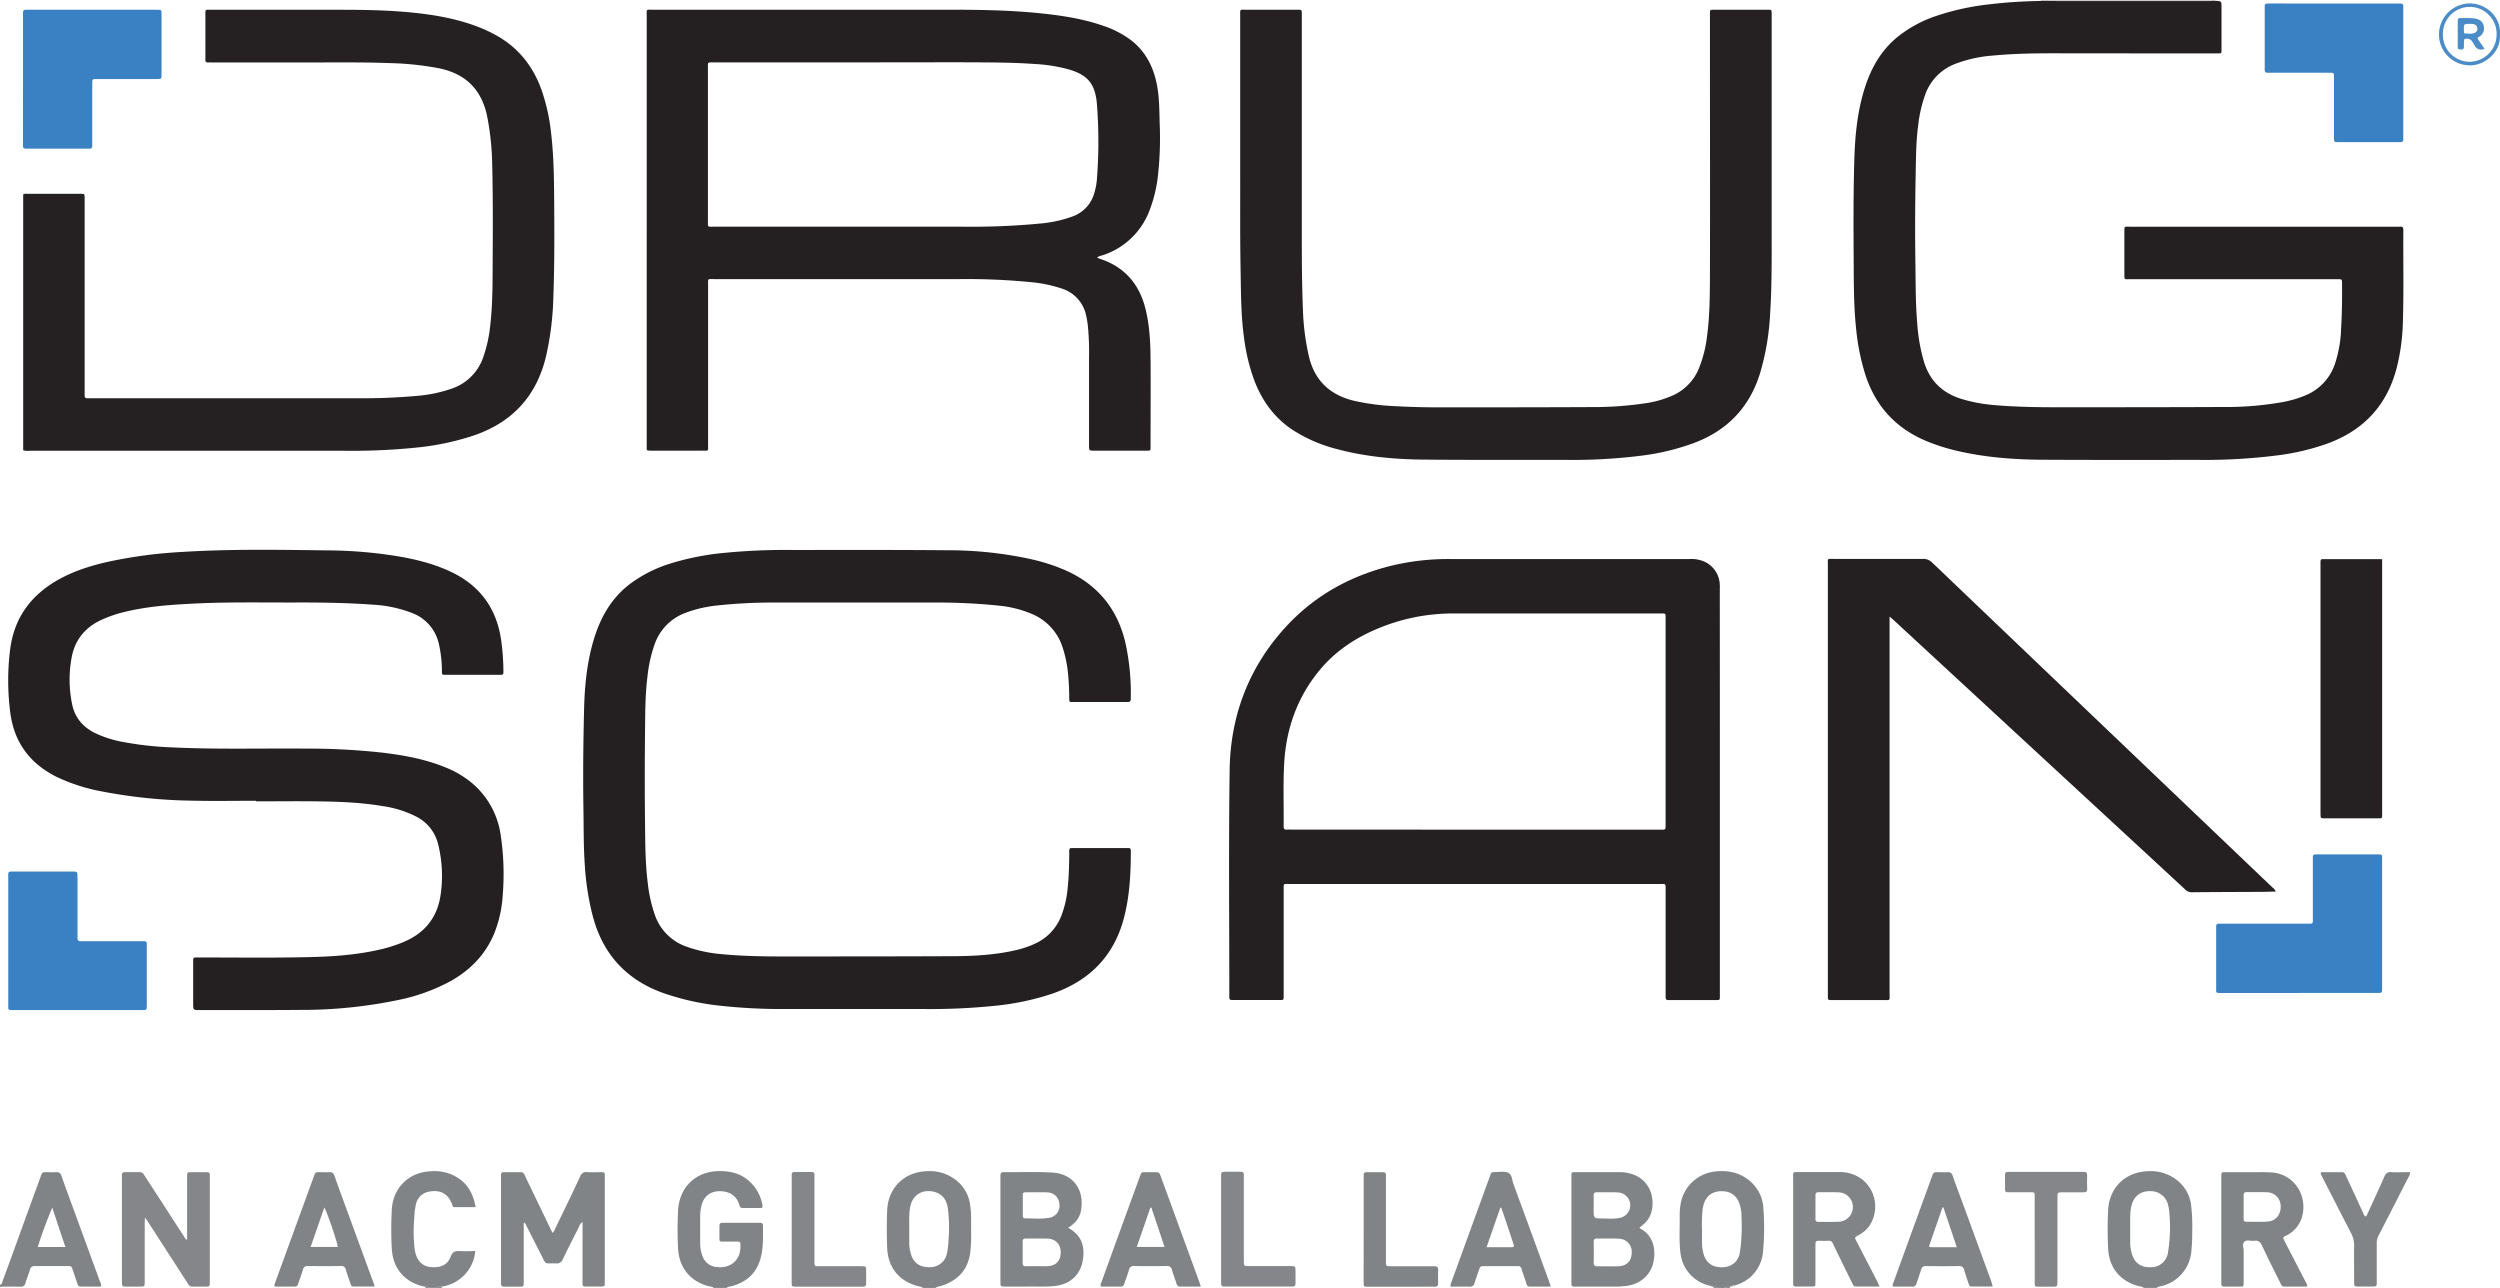 <?xml version="1.0" encoding="utf-8"?><svg data-name="Layer 1" xmlns="http://www.w3.org/2000/svg" viewBox="0 0 1142.77 588.72"><path d="M52.81 716.09c-.85-.69-2-.63-2.92-.92-8.11-2.34-13-8.56-13.45-17a164.58 164.58 0 0 1 0-17.49c.56-10.6 8-17.82 18.57-18 4.86-.07 9.37.89 13.25 4A19.17 19.17 0 0 1 75 678.26c.21 1-.06 1.3-1 1.29h-7c-2.36 0-2 .06-2.72-1.85a8 8 0 0 0-6.12-5.53c-5.32-1.13-10 .92-11.15 6.86a21.13 21.13 0 0 0-.48 4v12.47a17 17 0 0 0 1 5.88 7.42 7.42 0 0 0 6.83 5.16 10 10 0 0 0 6.64-1.38c3.28-2.24 4.12-5.52 3.91-9.24 0-.89-.65-1-1.33-1h-6.24c-2.08 0-2 0-2-2v-5c0-1.06.26-1.62 1.47-1.61h17c1 0 1.45.33 1.44 1.38 0 4.71.2 9.43-.9 14.08-1.69 7.15-6.2 11.5-13.19 13.47-.89.25-1.91.2-2.65.91ZM706.43 716.09c-.67-.67-1.61-.62-2.43-.84-8.39-2.24-13.48-8.5-13.88-17.11-.27-5.82-.29-11.64 0-17.48.49-10.56 8-17.75 18.61-17.94a19.34 19.34 0 0 1 14.2 5.26 17 17 0 0 1 5.13 10.3 85.27 85.27 0 0 1 .49 12.68 75.09 75.09 0 0 1-.41 8.61 17.86 17.86 0 0 1-13 15.52c-1 .29-2.05.28-2.88 1ZM700.21 689v6.48a17.81 17.81 0 0 0 .88 5.41c1.31 4 4.3 6 8.84 5.73a7.68 7.68 0 0 0 7.55-6.72 71.77 71.77 0 0 0 .71-17 21.88 21.88 0 0 0-.78-5.2 8.09 8.09 0 0 0-7.65-5.84c-4.89-.18-8 2.29-9.07 7.07-.69 3.35-.43 6.71-.48 10.07ZM148.31 716.09c-.58-.67-1.46-.59-2.2-.79-8.66-2.32-13.72-8.53-14.09-17.44q-.35-8.62 0-17.25c.44-10.43 8-17.66 18.41-17.89a19.43 19.43 0 0 1 14.26 5.13 16.93 16.93 0 0 1 5.23 10.24 41.65 41.65 0 0 1 .47 6.69c-.06 5 .24 10.05-.41 15.07-1 8-5.66 12.76-13 15.24-1 .33-2 .29-2.88 1Zm-6.2-26.87v6.47a17.67 17.67 0 0 0 1 5.63c1.31 3.69 4.35 5.5 8.71 5.28a7.76 7.76 0 0 0 7.5-6.22 33.22 33.22 0 0 0 .71-5.94 68.72 68.72 0 0 0-.29-14.83c-.5-3.25-2-5.94-5.28-7.15-4.14-1.53-10.43-.6-11.89 6.49-.67 3.4-.44 6.84-.46 10.27ZM508.28 715.12a17.19 17.19 0 0 1-13.48-13.89c-.92-5.79-.45-11.63-.52-17.45a30.4 30.4 0 0 1 .69-7.37 17.9 17.9 0 0 1 15.13-13.5c6.47-.81 12.36.48 17.24 5.21a17.35 17.35 0 0 1 5.21 12 113 113 0 0 1-.31 20.56 17.29 17.29 0 0 1-13.51 14.42c-.49 0-1-.05-1.38.37l-.1.08h-.12c-.72.21-1.6-.24-2.18.55h-2.88c-.58-.79-1.47-.35-2.2-.55h-.19c-.38-.49-.9-.42-1.4-.43Zm-3.8-25.79v6.95a21.44 21.44 0 0 0 .39 2.85c.67 4 2.93 6.66 6.32 7.29 5.95 1.1 10-1.91 10.64-6.86.08-.71.22-1.42.32-2.13a92.47 92.47 0 0 0 .37-14.12 16.54 16.54 0 0 0-1.26-6.55 7.64 7.64 0 0 0-6.62-4.82c-5.53-.5-8.91 2.28-9.83 7.82a60.07 60.07 0 0 0-.33 9.57ZM-273.52 714.65c1.09-.28 1-1.34 1.33-2.11 3-8 5.86-16 8.78-24.07q4.21-11.58 8.44-23.17c.77-2.12.8-2.11 3.05-2.12 1.36 0 2.73.09 4.08 0s2 .46 2.41 1.71c1.85 5.27 3.8 10.51 5.72 15.76l12 32.84a2.66 2.66 0 0 1 .33 2h-9.24c-.88 0-1.25-.49-1.5-1.25-.66-2.05-1.36-4.09-2.06-6.13s-.68-2-2.63-2h-14.63a2.07 2.07 0 0 0-2.41 1.69c-.6 2.07-1.45 4.06-2.06 6.13a2 2 0 0 1-2.24 1.6c-3.11 0-6.23-.18-9.34.1Zm29.89-17.27c-2.08-6.21-4.06-12.09-6-18-2.49 5.93-4.7 11.81-6.63 18ZM-78.95 715.55c-7.49-1.16-14.94-6.69-15.48-17.46a163.84 163.84 0 0 1 0-17.73c.59-10.45 8.17-17.5 18.66-17.63a19.52 19.52 0 0 1 13 4.07c3.89 3.13 5.74 7.32 6.68 12.37h-9.73c-.75 0-.86-.61-1-1.12a12.42 12.42 0 0 0-1.36-2.79c-2.22-3.17-5.43-3.83-8.92-3.23a7.39 7.39 0 0 0-6.34 6.05 35 35 0 0 0-.73 6.17 70 70 0 0 0 .17 13.89 16 16 0 0 0 .55 2.56c1.14 3.71 3.57 5.66 7.27 5.89 4.35.27 7.33-1.14 8.69-4.86.83-2.25 2.06-2.58 4.07-2.48 2.36.13 4.74 0 7.14 0a18 18 0 0 1-15.39 16.27c-.73.19-1.62-.25-2.2.54h-3.36c-.43-.64-1.14-.38-1.72-.51Z" transform="translate(273.52 -127.37)" style="fill:#818486"/><path d="M659.39 127.79a3 3 0 0 0 0-.42h79.67v.41c-.88 0-1.75.1-2.63.1h-68.7c-2.73-.03-5.55-.07-8.34-.09Z" transform="translate(273.52 -127.37)" style="fill:#cac9ca"/><path d="M-73.88 716.09c.58-.79 1.47-.35 2.2-.54.06.18.13.36.2.54ZM509.87 715.54c.73.2 1.62-.24 2.2.55h-2.39ZM515 716.09c.58-.79 1.46-.34 2.18-.55l.22.55ZM-78.95 715.55c.58.13 1.29-.13 1.71.54h-1.92Z" transform="translate(273.52 -127.37)" style="fill:#848689"/><path d="M228 245.17c.48.19.89.38 1.32.52 11.21 3.69 17.92 11.49 20.76 22.81 1.89 7.58 2.28 15.32 2.33 23.08.1 13.19 0 26.38 0 39.58v1.2c0 .68-.25 1.05-1 1h-24.64c-2.48 0-2.49 0-2.49-2.44v-39.58a124.57 124.57 0 0 0-.56-15.33c-.18-1.42-.4-2.85-.72-4.25a16.39 16.39 0 0 0-11.31-12.54 62.42 62.42 0 0 0-13.57-2.84 301.44 301.44 0 0 0-33-1.43H52.84c-3 0-2.69-.36-2.69 2.68v72.92c0 3.23.43 2.8-2.78 2.81H23.86c-1.83 0-1.79-.05-1.76-1.66V134.82c0-3.55-.4-3 3.08-3H161.7c12.63 0 25.26.22 37.85 1.38 10.36 1 20.64 2.37 30.55 5.73a45 45 0 0 1 13.38 6.81c6.87 5.33 10.41 12.55 11.94 20.94 1.07 5.85 1 11.78 1.18 17.68a153.33 153.33 0 0 1-.71 22.27A64 64 0 0 1 252 223.4a34.13 34.13 0 0 1-21.34 20.6c-.88.3-1.91.32-2.66 1.17Zm-102-89.29H52.83c-3.1 0-2.75-.15-2.75 2.66v69.81c0 3-.29 2.64 2.73 2.64h113.5a333 333 0 0 0 35.45-1.42 58.07 58.07 0 0 0 14.94-3.24A15.86 15.86 0 0 0 226.86 215a29.4 29.4 0 0 0 1-5.4 219.76 219.76 0 0 0 0-35c-.84-9.34-4.64-13.05-12.63-15.45a73.1 73.1 0 0 0-15.83-2.53c-10.14-.72-20.29-.72-30.45-.77-14.3-.02-28.62.03-42.95.03ZM512.64 488.91v93.78c0 1.8 0 1.82-1.86 1.82h-20.87c-2 0-2.06 0-2.06-2.14v-48c0-3.38.23-2.92-3-2.92H316.21c-3.27 0-2.95-.48-2.95 2.91v47.5c0 2.88.22 2.62-2.53 2.62h-20.16c-2.14 0-2.17 0-2.16-2 0-34.38-.33-68.76.15-103.13.35-25 8.86-47.28 26-65.78 13.61-14.66 30.54-23.68 50-28.09a110.83 110.83 0 0 1 24.5-2.57h109.66a14.89 14.89 0 0 1 6.56 1.06 12 12 0 0 1 7.33 10.67c.06.79 0 1.6 0 2.4q.04 45.96.03 91.87Zm-112.18 17.7h86.14c.94.06 1.29-.38 1.24-1.28V410.57c0-3.12.26-2.78-2.87-2.78h-94.3a88.92 88.92 0 0 0-33.65 6.6c-10.07 4.09-19 9.78-26.21 18-11.06 12.75-16.5 27.74-17.35 44.46-.47 9.35-.12 18.71-.21 28.06 0 1.17.22 1.85 1.56 1.67a13.44 13.44 0 0 1 1.68 0ZM659.39 127.79c2.79 0 5.58.06 8.37.06h68.7c.88 0 1.75-.07 2.63-.1 2.86.12 2.86.12 2.86 3v18.95c0 2.2.16 2.08-2.07 2.08q-37.3 0-74.61-.05c-9.36 0-18.71.17-28 1.06a60.37 60.37 0 0 0-17 3.76 23.45 23.45 0 0 0-13.62 13.68 61.18 61.18 0 0 0-3.35 14.42c-1.07 8-1 16-1.18 23.94q-.37 19.77-.09 39.56c.12 9 .06 18.07.84 27.08a81.59 81.59 0 0 0 3.13 17.7c2.7 8.62 8.4 14.1 17 16.77a70.77 70.77 0 0 0 15 2.83c9.56.83 19.16 1 28.75 1 25.19 0 50.38 0 75.57-.12a147.7 147.7 0 0 0 27.68-2.26 50.47 50.47 0 0 0 10.75-3.24 23.59 23.59 0 0 0 13.06-14.23 57.55 57.55 0 0 0 2.82-16.23c.39-6.79.48-13.58.41-20.38 0-2.06 0-2.08-2.09-2.08h-94.81c-2.67 0-2.59.5-2.59-2.54v-18.96c0-2.94-.17-2.49 2.63-2.49h121.87a9.88 9.88 0 0 0 1.44 0c1.31-.19 1.59.43 1.58 1.63-.1 13.83.22 27.66-.2 41.49a95 95 0 0 1-2.94 21.8c-4.45 16.67-14.85 27.92-31 34a108.25 108.25 0 0 1-23.93 5.67 263.55 263.55 0 0 1-35.41 2c-23.83 0-47.66.07-71.49-.07-13.45-.08-26.83-1.11-40-4.29a89.26 89.26 0 0 1-12.74-4.12q-21-8.61-28.12-30.16a102.75 102.75 0 0 1-4.36-21.8c-1.13-11-1-22-1.08-33.06-.1-14.39-.12-28.79.29-43.17.29-10.56 1.22-21.07 4.17-31.27 2.82-9.78 7.34-18.55 15.35-25.19a56.64 56.64 0 0 1 17.76-9.74 114.42 114.42 0 0 1 24.75-5.4c7.77-.94 15.51-1.38 23.27-1.53ZM215.53 515.13a9.16 9.16 0 0 1 .93-.09h25.19c.85 0 1.74-.22 1.74 1.22 0 10.41-.51 20.78-3.2 30.9-4.67 17.61-16.09 28.78-33.13 34.57a120.17 120.17 0 0 1-25 5.32 294.1 294.1 0 0 1-34.48 1.54h-60.7a262.29 262.29 0 0 1-32.1-1.59 116.23 116.23 0 0 1-25.17-5.72q-25-9-32-34.52a122.12 122.12 0 0 1-3.82-24.1c-.57-8.22-.48-16.46-.61-24.69-.25-15.59-.09-31.17.3-46.76.27-10.4 1.28-20.74 4.21-30.79 3.09-10.59 8.24-19.89 17.37-26.58A61.37 61.37 0 0 1 32.78 385a121.83 121.83 0 0 1 24.14-4.85A289.16 289.16 0 0 1 89 378.77c23.51 0 47-.09 70.53.13a177 177 0 0 1 38.78 4.19 86 86 0 0 1 15 4.88c14.53 6.35 23.7 17.27 27.47 32.65a107 107 0 0 1 2.58 26.17c0 1.18-.42 1.49-1.54 1.48h-24.95c-1.6 0-1.62-.05-1.64-1.83a111.88 111.88 0 0 0-.71-12.68 53.79 53.79 0 0 0-2.25-10.27A24.72 24.72 0 0 0 198 407.94a51.24 51.24 0 0 0-14.58-3.69 272.5 272.5 0 0 0-29.69-1.45H81.27a236.77 236.77 0 0 0-27.53 1.4 56.78 56.78 0 0 0-13.94 3.32 23.4 23.4 0 0 0-13.95 14 62 62 0 0 0-3.3 14.19c-1.2 9-1.13 18-1.23 27.05q-.21 20.14 0 40.3c.11 9.26.08 18.54 1.24 27.77a66.39 66.39 0 0 0 3.32 14.92 23.39 23.39 0 0 0 14.7 14.44 63.12 63.12 0 0 0 15.65 3.32c9.09.87 18.2 1.07 27.32 1.06 26.39 0 52.78 0 79.17-.12 9.51-.06 19-.62 28.34-2.81a44.15 44.15 0 0 0 8.37-2.84 23.12 23.12 0 0 0 12.22-12.88 46.88 46.88 0 0 0 2.89-12.81c.56-5.33.66-10.69.71-16a3.37 3.37 0 0 1 .28-1.98ZM-156.47 493.41c-9.76 0-19.52.19-29.27-.05a233.77 233.77 0 0 1-41.21-4.22 82.53 82.53 0 0 1-20.9-6.76c-12.18-6.14-19.31-15.87-21-29.51a113.79 113.79 0 0 1 0-28.92c1.89-14.15 9.37-24.35 21.56-31.35 7.35-4.21 15.34-6.69 23.55-8.52a213.72 213.72 0 0 1 33.23-4.4c22.3-1.4 44.61-1 66.92-.72a205.52 205.52 0 0 1 32 2.7c8.46 1.43 16.72 3.51 24.49 7.24 12.86 6.17 20.34 16.31 22.56 30.41a104.89 104.89 0 0 1 1.13 14.8c0 1.68-.05 1.71-1.74 1.72h-24.72c-1.61 0-1.63 0-1.65-1.79a56.2 56.2 0 0 0-1.34-12.12 19.58 19.58 0 0 0-12.47-14.41 58.2 58.2 0 0 0-17.75-3.74c-10.93-.8-21.88-1-32.84-1-16.15.09-32.31-.31-48.45.48-10.79.53-21.55 1.24-32.09 3.81a57.09 57.09 0 0 0-11.07 3.83c-7.2 3.43-11.69 9-13.21 16.85a55.44 55.44 0 0 0 .17 21.44c1.19 6.06 4.76 10.34 10.21 13.14a50.17 50.17 0 0 0 13 4.19 149 149 0 0 0 21.9 2.47c20.22 1 40.45.42 60.68.58a316.23 316.23 0 0 1 36.15 1.86c9.77 1.19 19.43 2.93 28.61 6.68a44.93 44.93 0 0 1 12.14 7.12 38 38 0 0 1 13.28 24.26 119.09 119.09 0 0 1 .92 26.55 57 57 0 0 1-4.07 18.39c-4.06 9.51-10.91 16.43-19.81 21.43a86.28 86.28 0 0 1-24.48 8.74 214.93 214.93 0 0 1-43.64 4.41c-15.51.13-31 .07-46.54.08-3 0-3 0-3-3.12v-19c0-1.93 0-1.92 2-1.93 17 0 34.07.24 51.1-.16 11.27-.26 22.51-1.06 33.53-3.76a66.07 66.07 0 0 0 8.88-2.86c10-4 16.12-11.18 17.62-22a59.79 59.79 0 0 0-1.18-23.07 19.1 19.1 0 0 0-10-12.54 48.6 48.6 0 0 0-15.24-4.78c-10-1.7-20-2.05-30.1-2.18-9.28-.13-18.55 0-27.83 0Z" transform="translate(273.52 -127.37)" style="fill:#242021"/><path d="M-262.92 333.16V216.22a3.5 3.5 0 0 1 2-.26h24c2.07 0 2.09 0 2.09 2.08v90.19c0 .64.26 1.21 1.1 1.18H-110.66a277 277 0 0 0 28.51-1.15A63.3 63.3 0 0 0-67 305a22.92 22.92 0 0 0 14.31-14.16 63.77 63.77 0 0 0 3.31-15.17c1.17-10.36 1-20.76 1.07-31.14.1-13.91.11-27.83-.22-41.73a125.89 125.89 0 0 0-2.28-22.15c-2.49-12.22-9.72-19.53-22-22.06a135.87 135.87 0 0 0-22.38-2.37c-12.31-.46-24.63-.29-36.94-.3h-44.38a15.68 15.68 0 0 0-1.68 0c-1.22.13-1.56-.47-1.44-1.56V134.69c0-3.27-.28-2.86 2.76-2.86h56.38c10.32 0 20.63.07 30.92.89 12.37 1 24.59 2.81 36.19 7.57a65.44 65.44 0 0 1 6.26 3c10.4 5.64 17.24 14.25 21.19 25.3a88.48 88.48 0 0 1 4.32 19.61c1.36 11.53 1.36 23.13 1.43 34.72.08 13.66.1 27.33-.42 41A136 136 0 0 1-23.87 290c-4.28 18.23-15.28 30.32-33 36.4a120.24 120.24 0 0 1-24.52 5.38 289.2 289.2 0 0 1-35.19 1.63H-260a6.44 6.44 0 0 1-2.92-.25ZM293.38 206v-71.34c0-3.22-.31-2.85 2.78-2.85h23.27c2.1 0 2.12 0 2.12 2.06v102.19c0 10.87.06 21.74.5 32.6a110.86 110.86 0 0 0 2.79 21.83c2.74 11.23 9.95 17.63 21 20.18a104.93 104.93 0 0 0 17.8 2.33c6.71.37 13.42.58 20.14.57 23.27 0 46.54 0 69.81-.12a161 161 0 0 0 25.57-1.83 47.35 47.35 0 0 0 11.7-3.37 23.12 23.12 0 0 0 12.05-12.11 56 56 0 0 0 3.89-15.27c1.29-9.69 1.28-19.45 1.31-29.2.09-33 0-66 0-99v-19c0-1.82 0-1.85 1.85-1.85h24.47c1.85 0 1.85 0 1.9 1.81V238.21c0 11 0 21.91-.73 32.84a115.25 115.25 0 0 1-4.7 27.31C526 313.75 516 324.1 501 329.79a107.32 107.32 0 0 1-23.67 5.8 249.52 249.52 0 0 1-34.45 2c-22-.06-44 .09-66-.14-13.12-.14-26.18-1.33-38.94-4.71a68.72 68.72 0 0 1-20.4-8.74c-8.41-5.5-14-13.18-17.6-22.44a87.67 87.67 0 0 1-4.79-19.74c-1.43-10.16-1.39-20.4-1.58-30.63-.3-15.79-.14-31.62-.19-45.19Z" transform="translate(273.52 -127.37)" style="fill:#252122"/><path d="M590.22 409.2v172.19c0 3.61.49 3.11-3.21 3.12h-23c-2 0-2 0-2-2V385.77c0-3.3-.52-2.92 2.91-2.92h40.55a5.51 5.51 0 0 1 4.22 1.67q77.77 74.31 155.61 148.57a4.34 4.34 0 0 1 1.48 1.82c-2 0-3.83.12-5.71.13-10.95.06-21.91.07-32.87.19a4.21 4.21 0 0 1-3.08-1.48q-16.73-15.48-33.47-30.94l-99.19-91.64Z" transform="translate(273.52 -127.37)" style="fill:#242021"/><path d="M777.39 581.28h-35.27c-3 0-2.6 0-2.61-2.6v-26.39a11.81 11.81 0 0 0 0-1.19c-.12-1.16.41-1.52 1.53-1.51h41.5c.79 0 1.19-.31 1.16-1.13v-28.31c0-2.2 0-2.22 2.22-2.22h27.35c2.07 0 2.1 0 2.1 2.11v59c0 2.19 0 2.21-2.23 2.21h-35.75Z" transform="translate(273.52 -127.37)" style="fill:#3a81c3"/><path d="M815.37 383V498.73c0 2.95.39 2.71-2.66 2.72h-23.26c-2.23 0-2.25 0-2.25-2.2V383.94c0-.72.33-1 1-1h25.66c.39-.01.79.06 1.51.06Z" transform="translate(273.52 -127.37)" style="fill:#252122"/><path d="M-263 163.59V133.14c-.05-.9.31-1.36 1.25-1.31h59.44c2.85 0 2.63-.15 2.63 2.56v26.86c0 2.22 0 2.24-2.23 2.25h-27.34c-2.07 0-2.1 0-2.1 2.12v28.53c0 .81-.39 1.16-1.16 1.17h-29.26c-.93 0-1.3-.41-1.25-1.31v-1.67ZM793.39 129h30.47c.79 0 1.19.32 1.18 1.13V191.06c.05.91-.36 1.31-1.27 1.27H794.5c-.81 0-1.15-.41-1.13-1.19v-29.32c0-.77-.29-1.21-1.11-1.19h-29.27c-.9 0-1.35-.34-1.29-1.28v-27.58c0-2.86-.38-2.81 2.9-2.81ZM-238.11 589.09h-30.47c-.78 0-1.19-.3-1.17-1.12v-60.94c-.05-.91.35-1.31 1.27-1.28h27.83c2.56 0 2.57 0 2.57 2.66v27.83c-.08 1.07.47 1.41 1.45 1.35h29.03c.76 0 1.2.32 1.19 1.13v28.07c0 2.28 0 2.29-2.43 2.29Z" transform="translate(273.52 -127.37)" style="fill:#3a81c3"/><path d="M-7.24 685.93a4.39 4.39 0 0 0-1.61 2.24c-2.49 4.91-5 9.82-7.39 14.78a2.94 2.94 0 0 1-3.14 1.95c-5.73-.23-4.17 1-6.94-4.28-2.25-4.32-4.41-8.69-6.61-13a2.29 2.29 0 0 0-1.19-1.44v27.07c0 2.25 0 2.26-2.2 2.27s-4.48 0-6.72 0c-1 0-1.51-.38-1.46-1.41v-49.66c0-.93.43-1.28 1.31-1.27h7.67a1.78 1.78 0 0 1 1.79 1.26c1.15 2.46 2.35 4.9 3.52 7.35 3.05 6.33 6.1 12.65 9.22 19.14a4.3 4.3 0 0 0 1.28-2c3.82-7.93 7.71-15.82 11.37-23.78a2.92 2.92 0 0 1 3.27-2c2.15.13 4.31.07 6.47 0 1.12 0 1.65.36 1.54 1.52v48.44c0 2.35 0 2.35-2.36 2.36h-5.52c-2.29 0-2.3 0-2.3-2.41v-17Z" transform="translate(273.52 -127.37)" style="fill:#818486"/><path d="M-188 694v-29.59c0-.76.29-1.22 1.11-1.22h8.15c.81 0 1.14.42 1.12 1.2V714.02c.07 1-.26 1.5-1.34 1.48q-3.34-.06-6.71 0c-1.06 0-1.53-.65-2-1.41q-4.14-6.45-8.32-12.89l-10.26-15.91c-.21-.33-.45-.63-1-1.33-.06 1-.12 1.56-.12 2.15v27.09c0 2.27 0 2.28-2.18 2.29s-4.16 0-6.24 0c-1.87 0-1.9-.08-2-1.86V664.48c0-.91.39-1.31 1.29-1.31h7c1.1 0 1.48.74 2 1.48q6.12 9.47 12.25 18.91 3.19 4.94 6.38 9.86c.12.24.21.58.87.58Z" transform="translate(273.52 -127.37)" style="fill:#848689"/><path d="m214.75 688.59.85.54c5.51 3.31 6.83 8.41 5.85 14.29-1.12 6.75-5.85 11-12.67 11.77-4.15.51-8.31.22-12.46.28-3.44.06-6.88 0-10.32 0-2.19 0-2.21 0-2.21-2.27v-48.45c0-1.09.31-1.59 1.49-1.58 7.51.07 15-.27 22.54.22 8.76.57 14.56 7.38 12.79 17.39-.61 3.28-2.61 5.79-5.86 7.81Zm-14.12 17.56c1.6 0 3.2.07 4.79 0 3.72-.19 5.88-2.47 5.92-6.16s-2.14-6.26-5.91-6.42c-3.35-.13-6.71 0-10.07-.06-1 0-1.41.39-1.4 1.41v9.83c0 1 .37 1.46 1.4 1.43 1.75-.05 3.51-.03 5.27-.03Zm-.32-33.77h-5c-.69 0-1.29.11-1.3 1v9.81c0 .67.33 1.1 1 1.09 3.66 0 7.35.42 11-.25a5.51 5.51 0 0 0 4.73-6.18 5.57 5.57 0 0 0-5.59-5.42c-1.65-.13-3.25-.05-4.84-.05ZM475.89 688.51c.17.22.24.39.37.46 5.75 2.95 7.42 9.28 5.91 15.76-1.33 5.7-6.15 9.71-12.33 10.46a43.92 43.92 0 0 1-5.49.3h-17.51c-2 0-2.06 0-2.06-2v-48.42c0-1.87.05-1.92 1.84-1.92H467a18.43 18.43 0 0 1 4 .49c9.35 2.14 12.15 10.74 10.38 17.64a11 11 0 0 1-4.05 6.07c-.45.43-.94.79-1.44 1.16Zm-14.36 5h-5c-1.11 0-1.57.35-1.55 1.51.06 3.19.07 6.38 0 9.57 0 1.31.54 1.63 1.71 1.61 3.19 0 6.38.06 9.57 0 3.82-.12 6.06-2.48 6.08-6.24a5.91 5.91 0 0 0-6-6.35c-1.62-.15-3.22-.08-4.81-.08Zm-.25-21.15h-4.78c-1.12 0-1.58.37-1.55 1.52.06 2.15 0 4.3 0 6.46 0 4 0 4 4.07 4 2.62 0 5.26.31 7.86-.26a5.86 5.86 0 0 0-.84-11.62c-1.57-.16-3.17-.08-4.76-.08ZM585.7 715.47h-10.88c-1 0-1.3-.78-1.65-1.49l-6.42-13.12c-.84-1.72-1.7-3.43-2.51-5.17a1.74 1.74 0 0 0-1.85-1.16c-1.52.07-3 .06-4.55 0-1.19 0-1.51.53-1.51 1.6v17.5c0 1.76-.05 1.8-1.69 1.82h-7.19c-.89 0-1.35-.33-1.31-1.27v-48.43c0-2.69-.25-2.63 2.57-2.63h18.22a17.09 17.09 0 0 1 10.38 3.06 15.91 15.91 0 0 1 3.5 21.79 14.27 14.27 0 0 1-4.94 4.09c-1.67.89-1.69.91-.8 2.64q4.67 9 9.35 18.08c.37.77.7 1.49 1.28 2.69Zm-29.36-36.28v5.26c0 1 .3 1.46 1.36 1.44 3.12 0 6.23.1 9.34-.06a6.72 6.72 0 0 0-.12-13.43c-3-.13-6.07 0-9.1-.07-1.19 0-1.51.52-1.48 1.59.04 1.76 0 3.51 0 5.27ZM781.17 715.11c-.58.55-1.16.36-1.69.37h-6.47c-4-.06-3 .58-4.92-3.15-2.62-5.21-5.22-10.43-7.68-15.71-.76-1.62-1.72-2.32-3.47-2.07-1.56.22-3.54-.69-4.58.46s-.27 2.91-.29 4.41v14.14c0 1.87 0 1.9-1.83 1.92h-7c-1 0-1.46-.41-1.39-1.42v-49.12c.06-1.69.06-1.74 1.76-1.75h13.18c2.72 0 5.44-.09 8.14.13a15.14 15.14 0 0 1 11.7 6.68c3.74 5.35 4.36 15.12-2.57 20.59a13.68 13.68 0 0 1-3.06 1.81c-.88.39-1 .92-.53 1.69.28.49.5 1 .76 1.5q4.46 8.61 8.91 17.23a8.2 8.2 0 0 1 1.03 2.29ZM752.06 679v5.5c0 .86.24 1.35 1.2 1.34 3.27 0 6.56.14 9.81-.09 3.66-.26 6-3.13 5.92-6.85a6.34 6.34 0 0 0-6.23-6.53c-3.11-.14-6.22 0-9.33-.07-1 0-1.4.45-1.37 1.44.03 1.8 0 3.55 0 5.26ZM435.34 715.49h-6.63c-5-.09-3.62.76-5.33-3.9-.52-1.42-1-2.86-1.44-4.32a1.42 1.42 0 0 0-1.56-1.15H404.3c-1 0-1.37.55-1.65 1.38-.7 2.12-1.51 4.21-2.15 6.35a2 2 0 0 1-2.19 1.67c-2.93-.08-5.85 0-8.74 0a3.48 3.48 0 0 1 .37-2.12l17.46-48a8.92 8.92 0 0 0 .43-1.12 1.35 1.35 0 0 1 1.57-1.12c2.15 0 4.54-.51 6.41.23s1.84 3.51 2.54 5.4c5.55 15 11 30 16.47 45 .18.45.28.9.52 1.7Zm-22.61-36.06h-.45L406 697.47h11.09c1.53 0 1.62-.17 1.12-1.72-1.24-3.79-2.51-7.58-3.78-11.36-.54-1.66-1.13-3.31-1.7-4.96ZM275.37 715.48H266a1.59 1.59 0 0 1-1.71-1.3c-.68-2.13-1.5-4.22-2.11-6.37a2.05 2.05 0 0 0-2.37-1.73c-5 .07-9.92.08-14.87 0a2.1 2.1 0 0 0-2.39 1.74c-.64 2.14-1.43 4.23-2.15 6.35-.24.72-.55 1.32-1.46 1.31h-9.18c-.5-.89 0-1.46.19-2q8.69-24 17.43-47.94c1-2.7.67-2.31 3.39-2.34h3.35c2.26 0 2.27 0 3.05 2.16q5.76 15.75 11.5 31.5l6.24 17.09c.09.35.22.73.46 1.53Zm-22.58-36.09-.5.08c-2 5.9-4.09 11.8-6.19 17.88h12.7c-2.04-6.12-4.02-12.04-6.01-17.96ZM-102.26 715.47h-9.61c-.9 0-1.21-.55-1.45-1.31-.68-2.13-1.49-4.22-2.1-6.37a2.05 2.05 0 0 0-2.39-1.71q-7.44.1-14.88 0a2.07 2.07 0 0 0-2.38 1.74c-.63 2.14-1.44 4.23-2.13 6.36-.25.74-.55 1.31-1.46 1.3h-9.19c-.47-.67-.16-1.1 0-1.53l17.72-48.63c.78-2.13.79-2.13 3-2.14 1.36 0 2.73.09 4.08 0s2 .44 2.42 1.7c2.16 6.09 4.41 12.16 6.63 18.24q5.6 15.3 11.19 30.61c.18.41.29.87.55 1.74Zm-16.86-18.12c-.26-2.34-5-16.32-6.16-18l-6.25 18ZM637.39 715.47h-9.74c-.95 0-1.11-.76-1.34-1.44-.68-2-1.4-4.08-2-6.15a2.12 2.12 0 0 0-2.37-1.79c-5 .09-10.07.08-15.11 0a2 2 0 0 0-2.19 1.67c-.65 2.14-1.46 4.23-2.13 6.36a1.72 1.72 0 0 1-1.91 1.38h-8.76c-.53-.7-.11-1.2.07-1.68q8.82-24.33 17.68-48.63c.72-2 .72-2 2.89-2 1.44 0 2.88.07 4.31 0a2 2 0 0 1 2.25 1.6c1.55 4.36 3.17 8.7 4.76 13q6.47 17.66 12.91 35.33c.22.67.38 1.35.68 2.35Zm-16.44-18c-2.14-6.34-4.13-12.26-6.13-18.18l-.43.06-6.15 17.73a1.66 1.66 0 0 0 1.3.39ZM787.4 663.19h9.7c1 0 1.31.73 1.65 1.46 1.55 3.33 3.11 6.66 4.65 10 1.15 2.47 2.26 5 3.41 7.4.23.48.3 1.1 1 1.35.63-.29.74-1 1-1.51 2.57-5.59 5.16-11.16 7.65-16.79a2.76 2.76 0 0 1 3.08-1.94c2.86.14 5.73 0 8.59 0a4.32 4.32 0 0 1-.89 2.63q-6.79 13.35-13.65 26.67a6.74 6.74 0 0 0-.68 3.23v17.51c0 2.23 0 2.24-2.28 2.26h-5.76c-2.26 0-2.29 0-2.29-2.24 0-5.44-.09-10.88 0-16.31a12.2 12.2 0 0 0-1.55-6.15c-4.5-8.65-8.91-17.34-13.34-26a1.73 1.73 0 0 1-.29-1.57Z" transform="translate(273.52 -127.37)" style="fill:#818486"/><path d="M656.55 693.93v-19.67c0-1.85 0-1.88-1.84-1.9h-9.84c-1.84 0-1.86-.05-1.89-1.88v-6c0-1 .37-1.49 1.39-1.44h34.55c1.26-.07 1.66.52 1.61 1.74-.07 2-.08 4 0 6 .06 1.32-.55 1.62-1.72 1.6h-9.36c-2.48 0-2.5 0-2.5 2.47v37.66c0 3.3 0 3-3 3h-5.52c-1.84 0-1.86 0-1.86-1.89v-18.47ZM88.38 689.21v-24.89c0-.78.33-1.22 1.12-1.23h8.14c.79 0 1.14.45 1.14 1.22v40.02c.06 1.8.06 1.84 1.92 1.84h19.42c2.26 0 2.27 0 2.28 2.2v5.75c0 1-.41 1.41-1.42 1.4H91c-2.85 0-2.65.12-2.65-2.55ZM284.66 689.25v-24c0-2.22 0-2.24 2.26-2.26s4.48 0 6.71 0c1 0 1.48.43 1.42 1.45v39.3c0 2.35 0 2.36 2.36 2.37h18.94c2.31 0 2.31 0 2.32 2.4v5.51c0 1-.35 1.47-1.38 1.44h-31.14c-1.18.1-1.52-.46-1.5-1.56v-9.35Z" transform="translate(273.52 -127.37)" style="fill:#848689"/><path d="M349.83 689.24V664.33c0-.82.41-1.13 1.18-1.13h7.67c.88 0 1.36.29 1.32 1.24v39.55c0 2.16 0 2.18 2.3 2.19h19.9c1.22 0 1.72.44 1.67 1.69q-.11 3 0 6c0 1.24-.4 1.71-1.65 1.67-2.16-.07-4.32 0-6.47 0H352c-2.18 0-2.2 0-2.2-2.27q.03-12.04.03-24.03Z" transform="translate(273.52 -127.37)" style="fill:#818486"/><path d="M869.21 143.23c.59 8.1-7.2 14.21-13.85 14a14.08 14.08 0 0 1-14-14.25 14.23 14.23 0 0 1 14.08-14.05c7.56.07 14.38 6.21 13.77 14.3Zm-26.05 0a12.24 12.24 0 0 0 12.23 12.38 12.43 12.43 0 0 0 12.3-12.61 12.27 12.27 0 1 0-24.53.25Z" transform="translate(273.52 -127.37)" style="fill:#4b8bc8"/><path d="M508.28 715.12c.5 0 1-.06 1.4.38a1.66 1.66 0 0 1-1.4-.38ZM517.35 715.48c.38-.42.89-.35 1.38-.37a1.59 1.59 0 0 1-1.38.37Z" transform="translate(273.52 -127.37)" style="fill:#848689"/><path d="M862.2 149.75c-2.4.72-3.83 0-4.76-1.95a10.92 10.92 0 0 0-1.35-2 3 3 0 0 0-2.85-.62c-.45.2-.46.59-.47 1v2.15c0 1.53-.38 1.78-1.84 1.64-.7-.06-1-.36-1-1v-12.19c0-.79.34-1.18 1.14-1.15a51.35 51.35 0 0 1 6.68.18c2.08.35 3.62 1.34 4.07 3.49a4.33 4.33 0 0 1-2.15 4.89 1.2 1.2 0 0 0-.66.83Zm-6.29-11.47c-3.24 0-3.24 0-3.15 2.7v1c0 .37.17.68.5.69 1.49.06 3 .4 4.44-.29a2 2 0 0 0 1.2-2.12 2 2 0 0 0-1.85-1.85 11.34 11.34 0 0 0-1.14-.13Z" transform="translate(273.52 -127.37)" style="fill:#4b8bc8"/></svg>